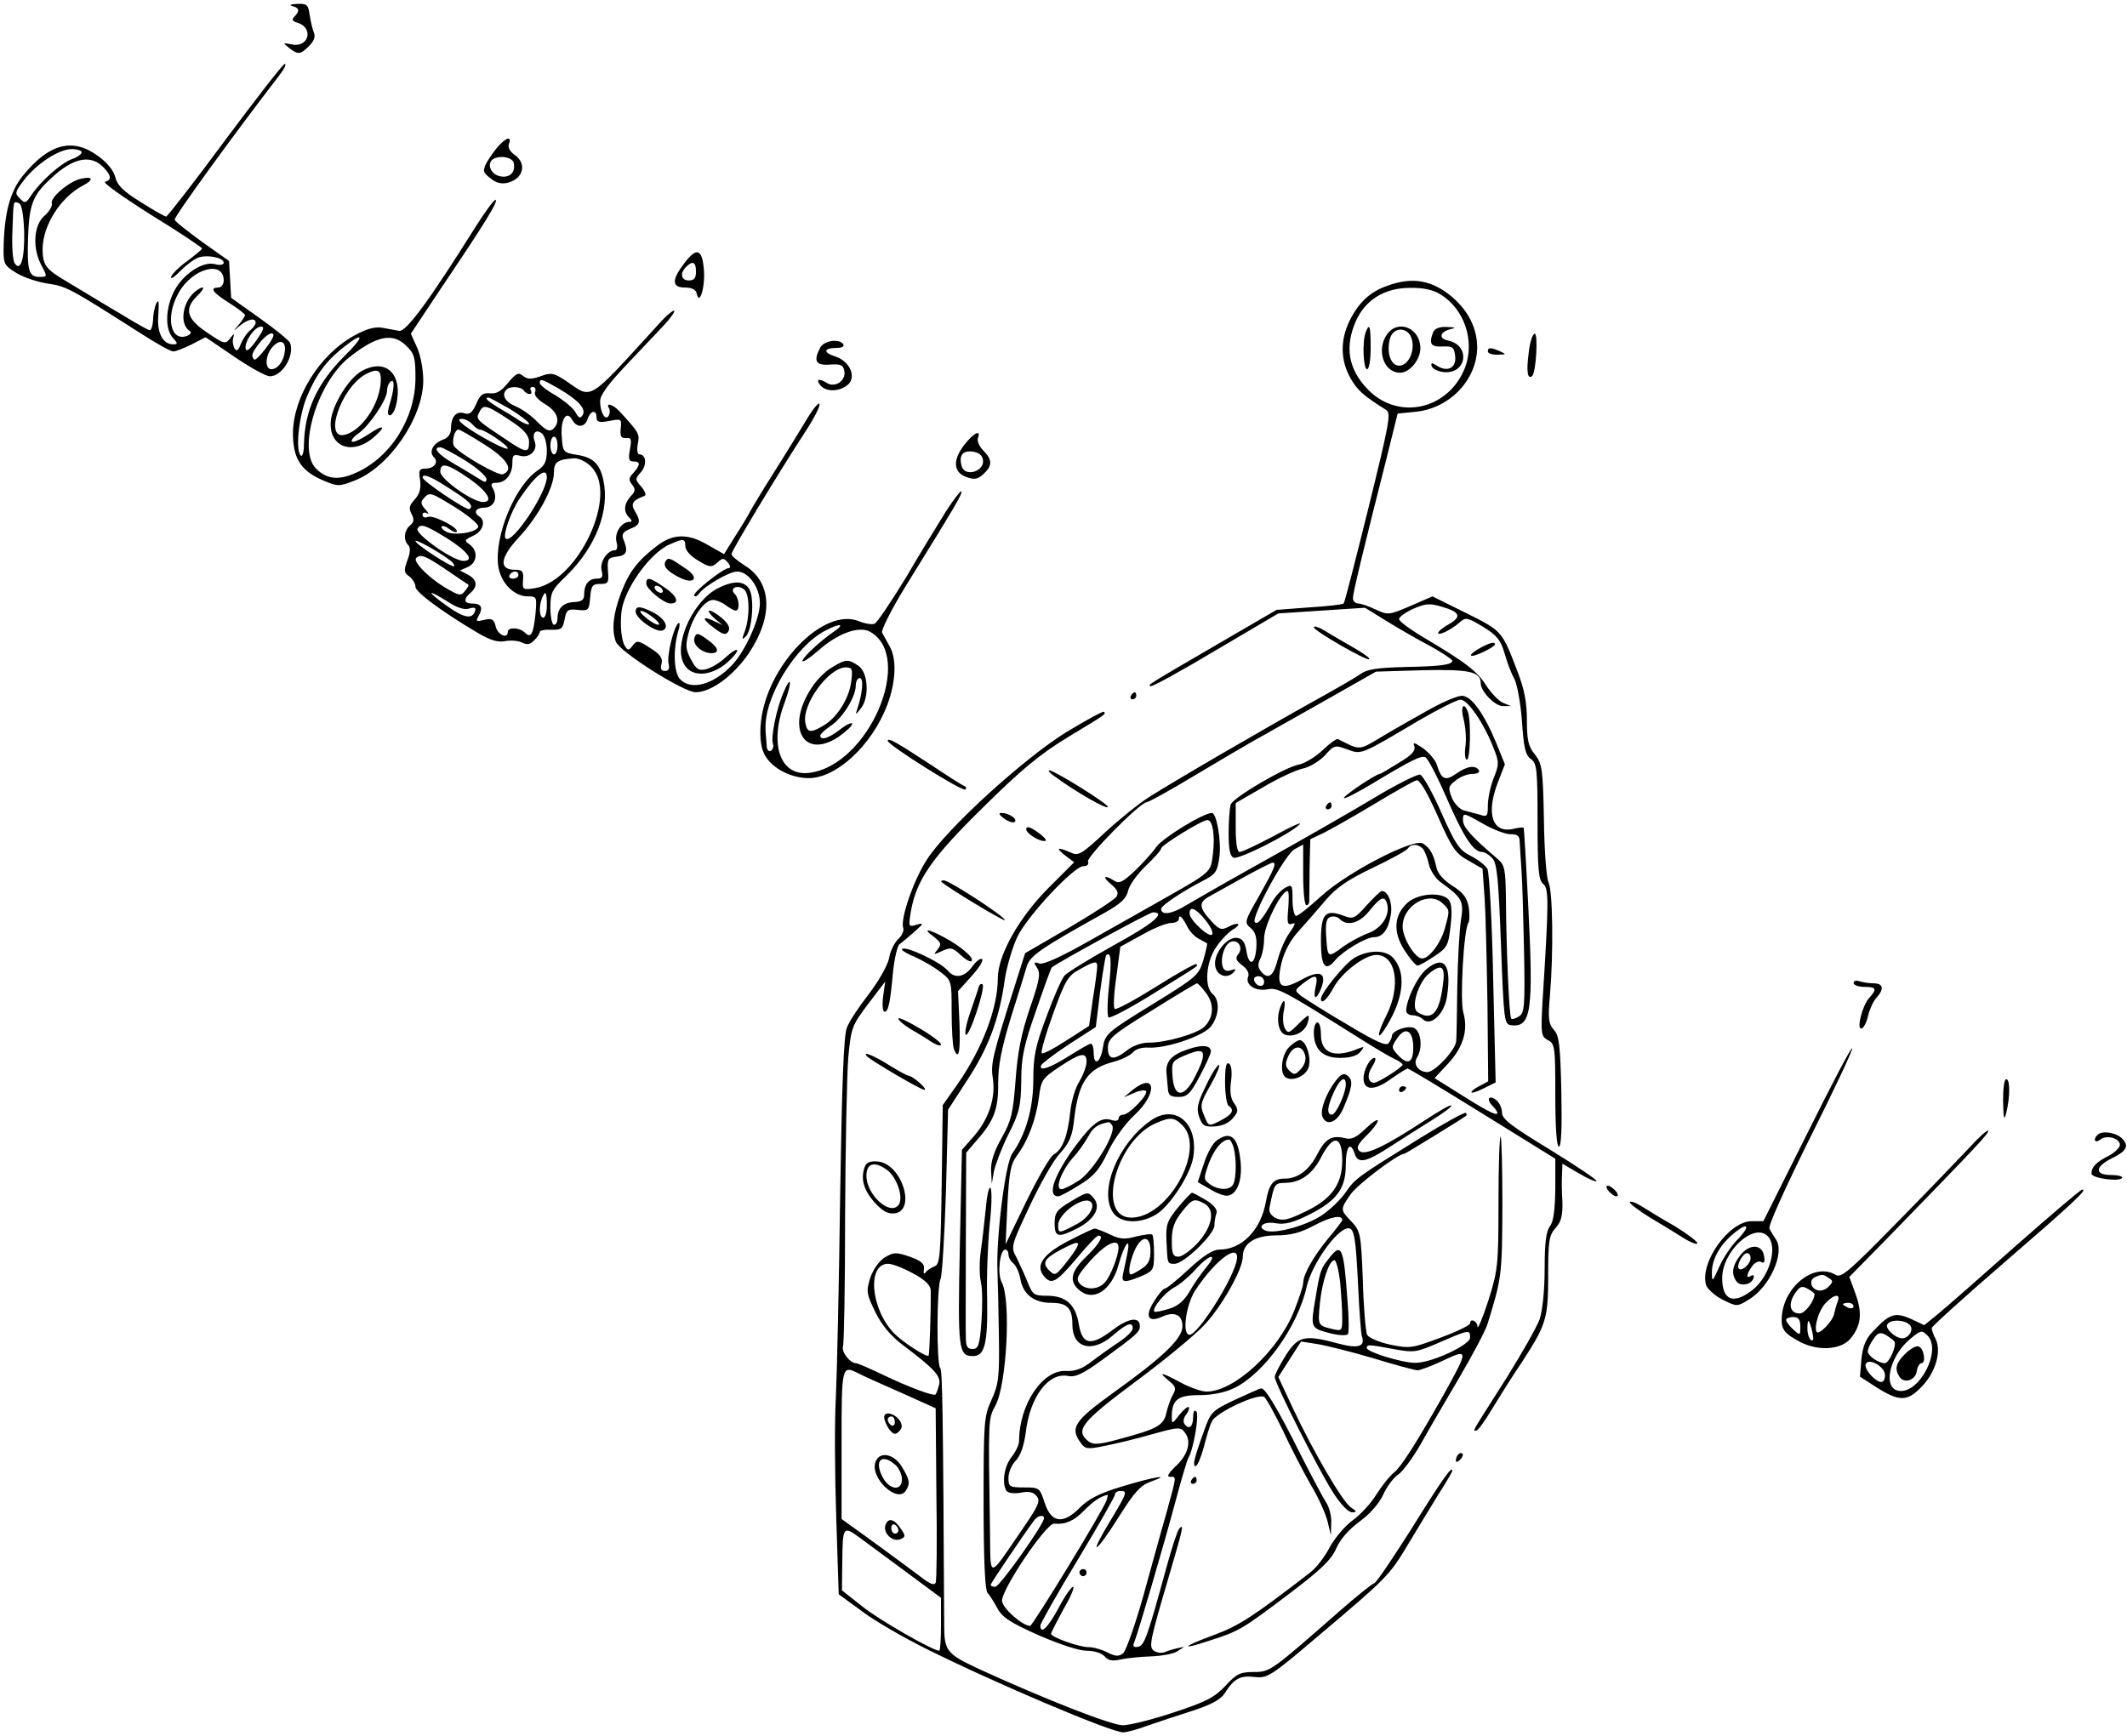 <?xml version="1.0" standalone="no"?>
<!DOCTYPE svg PUBLIC "-//W3C//DTD SVG 20010904//EN"
 "http://www.w3.org/TR/2001/REC-SVG-20010904/DTD/svg10.dtd">
<svg version="1.0" xmlns="http://www.w3.org/2000/svg"
 width="599pt" height="489pt" viewBox="0 0 599 489"
 preserveAspectRatio="xMidYMid meet">
<g transform="translate(0,489) scale(0.1,-0.1)"
fill="#000000" stroke="none">
<path d="M823 4873 c20 -5 22 -14 6 -30 -8 -8 -6 -13 9 -17 47 -15 31 -72 -17
-61 -25 5 -25 5 -7 -10 26 -20 32 -19 57 6 13 13 18 26 13 37 -4 9 -9 32 -12
50 -4 29 -7 32 -36 31 -17 -1 -23 -3 -13 -6z"/>
<path d="M634 4495 c-87 -118 -162 -214 -166 -215 -4 0 -36 18 -72 41 -49 30
-66 48 -71 69 -4 18 -22 41 -48 60 -72 53 -138 36 -211 -53 -39 -47 -55 -111
-56 -214 0 -37 4 -43 38 -63 20 -12 60 -25 87 -29 51 -7 62 -13 258 -138 45
-29 87 -53 95 -53 7 0 30 9 52 20 l39 20 81 -55 c44 -30 89 -55 100 -55 35 0
70 58 57 94 -3 7 -42 39 -86 70 l-80 57 -3 52 -3 52 -75 53 c-41 30 -77 58
-78 63 -3 7 164 237 291 402 16 20 25 37 19 37 -5 0 -80 -97 -168 -215z m-404
-34 c0 -5 -12 -14 -27 -19 -31 -11 -89 -63 -115 -102 -15 -23 -18 -24 -32 -9
-15 14 -14 18 11 51 36 47 99 88 135 88 15 0 28 -4 28 -9z m60 -41 c24 -24 25
-37 6 -42 -8 -2 50 -43 129 -93 80 -49 144 -92 144 -95 0 -3 -19 -18 -41 -35
-23 -16 -44 -37 -46 -45 -3 -8 9 -1 26 17 17 17 40 34 52 38 26 8 70 -1 70
-15 0 -6 -11 -8 -25 -4 -34 9 -91 -29 -115 -77 -24 -47 -26 -106 -3 -131 14
-15 14 -18 1 -18 -30 0 -47 33 -42 85 2 35 1 44 -6 30 -5 -11 -9 -32 -9 -47
-1 -16 -5 -28 -9 -28 -7 0 -50 26 -249 146 -44 27 -53 40 -53 82 0 66 50 146
113 179 33 17 29 28 -7 19 -33 -8 -86 -54 -80 -69 2 -7 -7 -23 -21 -35 -30
-26 -34 -89 -10 -136 19 -36 19 -36 -4 -36 -30 0 -35 18 -32 110 3 93 13 120
63 166 62 59 112 70 148 34z m-222 -181 c2 -77 -10 -117 -27 -90 -5 8 -8 48
-6 90 3 90 2 84 18 79 8 -3 13 -30 15 -79z m562 -139 c0 -11 -7 -20 -15 -20
-26 0 -16 -14 30 -43 25 -16 45 -31 45 -35 0 -3 -8 -15 -17 -26 -18 -21 -18
-21 3 -3 22 18 44 23 44 8 0 -5 -7 -15 -16 -22 -9 -7 -20 -24 -26 -38 -7 -19
-11 -22 -18 -12 -4 8 -6 21 -3 30 4 12 2 12 -9 -2 -13 -17 -16 -17 -63 15 -59
39 -67 67 -31 103 24 23 24 34 0 17 -39 -27 -51 -94 -20 -114 6 -4 4 -9 -7
-14 -47 -18 -62 54 -24 121 38 69 127 93 127 35z m92 -169 c-17 -24 -28 -33
-30 -24 -5 19 25 63 43 63 11 0 7 -10 -13 -39z m48 14 c0 -12 -48 -73 -54 -68
-10 10 -7 19 15 47 18 23 39 35 39 21z m32 -45 c-3 -28 -20 -50 -38 -50 -19 0
-17 40 3 62 21 24 39 18 35 -12z"/>
<path d="M1403 4478 c-11 -13 -26 -34 -33 -47 -11 -22 -10 -27 11 -43 15 -13
31 -17 48 -13 45 11 56 54 20 79 -13 9 -19 21 -16 30 9 23 -6 20 -30 -6z m44
-48 c5 -27 -13 -43 -41 -36 -27 7 -37 40 -13 50 22 9 52 1 54 -14z"/>
<path d="M1338 4249 c-130 -207 -194 -294 -214 -291 -10 2 -32 6 -49 9 -21 3
-44 -4 -77 -22 -98 -54 -172 -173 -173 -275 0 -70 21 -105 82 -132 44 -19 47
-19 91 -2 97 37 193 176 194 281 0 31 -7 70 -17 93 l-18 40 85 128 c128 190
160 243 154 249 -3 3 -29 -32 -58 -78z m-367 -361 c-78 -78 -113 -154 -115
-250 0 -20 -4 -34 -8 -32 -17 11 -7 110 16 166 26 63 55 102 105 141 57 45 58
30 2 -25z m174 27 c22 -21 25 -33 25 -90 0 -113 -70 -224 -168 -267 -49 -22
-82 -18 -112 12 -53 53 3 241 93 313 78 62 124 71 162 32z"/>
<path d="M1019 3845 c-35 -19 -80 -90 -87 -137 -9 -74 56 -103 118 -52 41 35
32 41 -15 9 -21 -14 -41 -22 -44 -19 -3 3 4 13 17 22 31 21 82 96 82 121 0 11
5 23 11 27 12 7 9 -25 -6 -73 -4 -14 -3 -23 3 -23 5 0 12 10 16 23 24 89 -24
141 -95 102z m53 -34 c-5 -62 -52 -131 -98 -145 -65 -20 -15 131 56 170 35 18
45 12 42 -25z"/>
<path d="M1926 4147 c-35 -46 -34 -67 3 -67 20 0 31 -6 33 -17 8 -37 25 21 20
70 -5 57 -21 61 -56 14z m34 -22 c0 -18 -5 -25 -20 -25 -22 0 -26 20 -8 38 19
19 28 14 28 -13z"/>
<path d="M3907 4085 c-49 -17 -81 -47 -107 -100 -26 -54 -25 -110 3 -160 20
-35 37 -50 101 -90 14 -9 8 -39 -50 -275 -36 -145 -67 -267 -70 -270 -3 -3
-47 -8 -97 -11 l-92 -7 -165 -96 c-209 -122 -196 -114 -190 -119 3 -3 85 42
182 100 l178 105 122 8 122 8 60 -37 c34 -21 89 -53 124 -71 34 -19 62 -38 62
-41 0 -12 -34 -16 -135 -18 -76 -2 -105 -6 -124 -20 -14 -10 -73 -44 -131 -76
-133 -74 -400 -229 -465 -271 -27 -17 -83 -62 -123 -99 -68 -63 -75 -67 -98
-56 -37 16 -42 13 -14 -9 l25 -19 -72 -72 c-82 -82 -143 -189 -143 -255 0 -84
-44 -198 -112 -296 l-43 -61 -3 -224 c-3 -200 -5 -225 -20 -230 -9 -4 -21 -11
-25 -17 -5 -7 -7 -3 -5 9 2 15 -7 23 -40 35 -38 13 -45 13 -70 -2 -16 -10 -32
-32 -41 -57 -12 -39 -11 -45 14 -97 19 -38 43 -67 79 -94 90 -68 108 -88 100
-113 -3 -12 -8 -24 -9 -25 -5 -6 -75 20 -148 55 -37 18 -72 33 -77 33 -16 0
-41 32 -36 47 3 7 6 174 6 371 1 196 5 396 9 444 8 83 10 89 56 150 l48 63 -6
-42 c-3 -24 -1 -43 4 -43 11 0 16 25 24 113 4 37 12 72 18 77 7 5 26 21 42 35
27 24 28 26 6 20 -22 -7 -23 -6 -16 36 15 89 58 152 203 294 107 106 159 149
237 197 111 67 110 66 104 73 -3 2 -51 -24 -107 -58 -119 -74 -335 -270 -392
-359 -37 -57 -76 -169 -66 -193 2 -7 -4 -21 -14 -30 -11 -10 -23 -34 -26 -54
-4 -20 -29 -64 -57 -101 -28 -36 -56 -78 -62 -95 -9 -21 -14 -160 -19 -475 -3
-245 -9 -499 -12 -566 -4 -66 -3 -219 1 -338 l7 -217 67 -49 c36 -27 116 -73
176 -103 192 -96 524 -237 558 -237 9 0 40 8 69 19 29 10 86 29 127 42 52 17
78 31 90 49 26 41 43 51 84 46 36 -4 45 1 180 116 193 163 200 170 252 257 25
42 64 105 85 140 22 34 40 65 40 68 0 16 -29 -25 -114 -162 -54 -85 -101 -155
-106 -155 -4 0 -48 -35 -97 -78 -195 -171 -196 -172 -243 -172 -37 0 -48 -5
-79 -39 -30 -32 -54 -45 -146 -75 -60 -20 -124 -36 -143 -36 -32 0 -216 72
-404 158 -94 44 -99 51 -99 129 -3 590 -5 712 -11 719 -11 10 -10 232 1 252 4
9 11 120 15 246 l6 230 55 85 c59 90 90 173 105 284 6 37 22 91 36 120 31 61
159 197 185 197 11 0 16 5 13 13 -5 13 147 167 165 167 5 0 67 34 138 77 70
42 144 85 163 96 19 10 104 59 190 107 l155 88 131 4 c133 3 164 -4 164 -37 0
-23 41 -65 63 -64 l22 0 -22 9 c-12 5 -33 27 -47 48 -25 41 -60 67 -178 137
-37 22 -68 45 -68 51 0 6 18 19 40 29 34 15 46 16 80 6 52 -15 57 -28 21 -49
-17 -9 -31 -21 -31 -25 0 -9 38 9 62 31 16 14 22 12 65 -14 39 -24 49 -37 60
-74 7 -25 19 -57 27 -71 8 -14 18 -67 22 -119 5 -77 10 -97 25 -108 17 -12 19
-28 19 -176 0 -136 3 -166 16 -176 16 -14 16 -47 -2 -332 -5 -91 -4 -97 15
-108 20 -10 21 -19 21 -155 0 -93 4 -145 10 -145 7 0 9 53 7 155 -3 130 -6
158 -21 174 -15 17 -17 31 -11 98 10 118 8 293 -4 317 -6 12 -12 91 -13 176
-3 144 -5 158 -25 184 -19 23 -23 41 -23 97 0 50 -7 87 -26 136 -44 116 -43
115 -145 166 l-95 47 -62 -27 c-61 -26 -63 -26 -98 -10 -19 9 -41 17 -49 17
-8 0 -15 7 -15 15 0 14 29 135 95 395 l31 125 51 5 c96 10 172 90 173 181 0
53 -24 102 -70 142 -57 48 -112 58 -183 32z m149 -24 c68 -41 98 -131 70 -206
-46 -119 -188 -151 -274 -62 -55 57 -66 120 -33 194 27 59 81 92 151 92 37 1
65 -5 86 -18z m-1485 -2758 c34 -18 49 -33 50 -47 1 -51 -3 -181 -6 -185 -6
-5 -74 39 -97 63 -66 68 -77 196 -17 196 12 0 43 -12 70 -27z m-153 -282 c9
-5 62 -29 117 -53 l100 -45 2 -239 c2 -131 1 -245 -2 -252 -3 -9 -15 -5 -42
16 -41 31 -157 116 -198 145 l-25 18 0 209 c0 224 0 225 48 201z m5 -464 c18
-13 76 -56 130 -96 l97 -72 0 -74 c0 -41 -2 -75 -5 -75 -18 0 -170 87 -217
125 l-57 45 1 77 c1 105 2 106 51 70z"/>
<path d="M3846 3954 c-10 -26 -7 -104 4 -104 6 0 10 27 10 60 0 62 -3 72 -14
44z"/>
<path d="M3906 3948 c-31 -44 -9 -108 37 -108 27 0 57 37 57 69 0 57 -63 83
-94 39z m70 -14 c9 -34 -10 -74 -36 -74 -23 0 -36 36 -26 75 9 36 53 35 62 -1z"/>
<path d="M4036 3954 c-13 -33 -6 -42 27 -40 28 1 32 -2 35 -27 4 -33 -21 -46
-50 -28 -16 10 -19 10 -16 -1 3 -7 17 -14 32 -16 67 -8 79 76 13 89 -25 5 -23
23 5 31 20 5 19 6 -8 7 -21 1 -34 -5 -38 -15z"/>
<path d="M2490 898 c0 -8 6 -23 14 -34 12 -15 17 -17 28 -6 9 9 10 17 2 30
-14 21 -44 28 -44 10z m30 -14 c0 -8 -4 -12 -10 -9 -5 3 -10 10 -10 16 0 5 5
9 10 9 6 0 10 -7 10 -16z"/>
<path d="M2465 770 c-14 -45 63 -116 86 -79 13 20 11 30 -11 67 -23 38 -65 45
-75 12z m57 -7 c10 -9 18 -27 18 -40 0 -35 -36 -30 -55 7 -24 47 -1 67 37 33z"/>
<path d="M2494 595 c-9 -22 19 -50 41 -41 15 6 16 9 3 28 -19 29 -36 34 -44
13z m36 -16 c0 -5 -4 -9 -10 -9 -5 0 -10 7 -10 16 0 8 5 12 10 9 6 -3 10 -10
10 -16z"/>
<path d="M1855 3977 c-204 -223 -185 -212 -261 -160 -35 23 -42 24 -72 13 -26
-9 -36 -9 -49 1 -13 11 -19 8 -42 -19 -19 -24 -33 -32 -51 -30 -20 2 -28 -4
-39 -30 -11 -25 -19 -31 -34 -26 -22 7 -37 -10 -37 -44 0 -14 -8 -26 -24 -31
-27 -11 -39 -34 -24 -49 14 -14 1 -32 -24 -32 -17 0 -20 -5 -15 -32 3 -24 -1
-39 -15 -55 -16 -17 -17 -25 -9 -41 8 -15 7 -23 -4 -32 -17 -14 -20 -41 -5
-56 6 -6 6 -21 -3 -43 -10 -28 -10 -34 6 -45 9 -7 17 -20 17 -29 0 -15 76 -71
174 -129 37 -22 58 -28 79 -24 16 3 37 1 47 -4 14 -7 23 -6 34 6 9 8 16 19 16
24 0 4 14 7 32 6 29 -1 33 3 38 29 5 27 9 30 37 27 30 -3 32 -2 35 35 3 33 6
38 28 38 23 0 25 3 22 37 -2 33 0 37 25 40 28 3 33 15 18 50 -5 13 0 20 19 28
29 11 32 21 14 50 -13 21 -6 31 27 43 6 2 1 14 -9 26 -18 20 -18 22 -1 41 17
19 15 50 -4 50 -6 0 -8 12 -5 29 6 29 4 32 -53 94 -18 18 -38 24 -28 7 3 -5 3
-15 -1 -21 -9 -16 -24 9 -24 41 0 17 23 48 72 100 39 41 87 92 106 112 20 21
33 40 31 43 -3 2 -23 -14 -44 -38z m-281 -182 c56 -33 77 -57 67 -74 -7 -11
-11 -9 -20 7 -6 12 -32 33 -56 48 -25 14 -45 30 -45 35 0 14 7 11 54 -16z
m-99 -5 c3 -5 11 -10 16 -10 6 0 7 5 4 10 -3 6 -1 10 5 10 7 0 10 -6 7 -14 -4
-9 7 -22 29 -35 35 -21 44 -50 21 -70 -10 -8 -20 -3 -43 20 -16 17 -44 37 -61
44 -31 13 -42 33 -26 48 10 10 41 8 48 -3z m-39 -52 c29 -18 54 -37 54 -42 0
-4 -12 0 -27 9 -14 10 -41 26 -60 37 -31 19 -40 28 -27 28 3 0 30 -15 60 -32z
m12 -40 c30 -21 42 -36 42 -53 0 -33 -8 -32 -71 11 -80 53 -80 53 -68 75 11
22 21 18 97 -33z m232 16 c0 -13 7 -15 35 -10 35 7 36 6 33 -21 -2 -22 1 -28
15 -27 15 2 16 -4 11 -32 -5 -27 -3 -34 10 -34 20 0 20 -9 0 -32 -14 -14 -14
-20 -4 -33 10 -13 10 -19 -4 -33 -19 -22 -21 -43 -4 -60 8 -8 9 -12 1 -12 -23
0 -43 -31 -37 -56 4 -14 2 -24 -4 -24 -22 0 -43 -33 -38 -56 5 -19 2 -24 -13
-24 -23 0 -36 -16 -36 -45 0 -15 -7 -20 -28 -21 -30 -1 -47 -17 -47 -46 0 -10
-4 -18 -10 -18 -5 0 -10 21 -10 48 0 43 4 51 45 90 83 81 123 185 104 270 -10
46 -29 64 -76 71 -37 6 -38 8 -41 50 -4 49 13 77 29 49 13 -24 36 -23 44 2 8
24 25 27 25 4z m-350 -19 c7 -8 16 -15 21 -15 14 0 79 -44 79 -53 0 -9 -86 37
-123 65 -17 14 -18 18 -6 18 9 0 22 -7 29 -15z m34 -57 c65 -41 84 -72 52 -84
-13 -5 -124 59 -137 79 -8 12 1 47 12 47 4 0 37 -19 73 -42z m176 -18 c0 -29
-6 -41 -24 -54 -65 -42 -124 -185 -113 -270 7 -48 44 -86 84 -86 25 0 25 -2
21 -50 -6 -57 -13 -69 -30 -52 -15 15 -48 16 -48 2 0 -21 -28 -9 -34 15 -5 21
-11 24 -32 19 -24 -6 -25 -5 -15 13 12 23 6 33 -21 33 -22 0 -23 13 -3 30 21
18 19 37 -7 51 l-23 12 23 10 c26 12 29 45 5 63 -16 11 -16 13 10 25 27 12 36
42 17 54 -18 11 -10 25 14 25 27 0 39 27 24 54 -7 12 -5 16 10 16 26 0 45 24
45 56 0 22 3 25 22 20 27 -7 50 16 41 40 -9 23 3 37 20 23 8 -6 14 -28 14 -49z
m30 15 c0 -14 -4 -25 -10 -25 -5 0 -10 11 -10 25 0 14 5 25 10 25 6 0 10 -11
10 -25z m-260 -42 c33 -21 59 -44 60 -52 0 -11 -4 -11 -22 1 -13 8 -44 27 -70
42 -45 26 -61 46 -38 46 6 0 37 -17 70 -37z m355 -18 c78 -77 -36 -322 -159
-342 -34 -5 -35 -4 -33 23 2 25 -2 29 -23 29 -46 0 -42 34 11 91 55 59 99 141
99 183 0 30 10 37 58 40 13 0 34 -10 47 -24z m-344 -33 c53 -37 71 -68 37 -66
-32 3 -118 65 -118 85 0 28 20 23 81 -19z m219 4 c0 -44 -98 -191 -116 -173
-9 8 15 77 39 112 44 66 77 92 77 61z m-276 -31 c59 -37 71 -50 58 -59 -8 -5
-132 79 -132 89 0 12 24 3 74 -30z m21 -56 c36 -23 64 -47 62 -53 -5 -16 -68
-26 -90 -14 -10 5 -16 12 -13 15 3 3 12 0 21 -7 9 -7 18 -11 21 -8 9 10 -66
48 -81 42 -8 -4 -15 -1 -15 6 0 6 6 8 13 4 6 -4 4 1 -5 11 -13 14 -14 21 -5
31 17 19 19 18 92 -27z m-25 -86 c58 -37 77 -63 45 -63 -30 0 -138 77 -129 91
9 15 22 10 84 -28z m4 -59 c11 -7 17 -16 15 -19 -6 -5 -109 62 -109 71 0 6 64
-29 94 -52z m6 -38 c25 -17 47 -32 49 -33 2 -1 -2 -9 -9 -17 -10 -14 -16 -14
-39 -1 -53 27 -110 82 -99 93 13 13 28 6 98 -42z m190 -6 c0 -5 -7 -10 -16
-10 -8 0 -12 5 -9 10 3 6 10 10 16 10 5 0 9 -4 9 -10z m-199 -75 c26 -17 47
-24 61 -19 15 4 19 2 16 -7 -8 -25 -32 -20 -82 16 -57 41 -54 47 5 10z m279
-10 c0 -19 -4 -35 -10 -35 -11 0 -13 30 -4 54 10 25 14 19 14 -19z"/>
<path d="M4305 3895 c-7 -51 -3 -76 10 -64 11 11 17 119 7 119 -6 0 -14 -25
-17 -55z"/>
<path d="M2310 3911 c-20 -38 -13 -51 27 -48 32 2 38 -1 41 -20 4 -26 -27 -46
-49 -32 -22 14 -33 11 -19 -6 16 -19 50 -19 75 -1 29 21 10 68 -33 82 -35 11
-33 24 5 24 14 0 21 4 18 10 -11 17 -54 11 -65 -9z"/>
<path d="M4190 3900 c0 -5 12 -10 28 -9 24 0 25 1 7 9 -27 12 -35 12 -35 0z"/>
<path d="M2272 3709 c-18 -30 -59 -97 -92 -149 -33 -52 -63 -102 -67 -110 -4
-8 -22 -39 -41 -68 l-33 -53 -44 25 c-57 34 -99 33 -144 -1 -55 -42 -79 -73
-102 -133 -22 -59 -27 -102 -15 -137 9 -28 191 -143 225 -143 44 0 107 47 150
110 69 104 65 198 -10 246 -21 13 -39 28 -39 33 0 10 135 233 206 342 25 38
44 74 42 81 -2 6 -18 -13 -36 -43z m-342 -358 c0 -11 15 -28 36 -40 33 -20 38
-20 54 -6 15 14 18 14 30 0 7 -8 8 -15 3 -15 -16 0 -105 -71 -98 -78 3 -4 9
-1 13 5 14 21 85 63 108 63 32 0 64 -45 64 -89 0 -44 -41 -135 -78 -174 -52
-55 -115 -73 -146 -41 -18 17 -21 81 -7 132 6 18 6 30 2 27 -13 -8 -34 -93
-28 -115 3 -14 0 -20 -10 -20 -11 0 -14 6 -10 20 4 16 -4 27 -31 44 -34 22
-38 23 -50 8 -11 -15 -14 -15 -22 -2 -10 15 -14 57 -10 95 6 63 80 167 135
191 40 18 45 17 45 -5z"/>
<path d="M1875 3310 c-9 -14 2 -28 37 -46 42 -22 59 -3 21 23 -45 31 -51 34
-58 23z"/>
<path d="M1820 3246 c0 -15 50 -56 68 -56 27 0 19 21 -15 44 -43 30 -53 32
-53 12z m45 -16 c3 -5 2 -10 -4 -10 -5 0 -13 5 -16 10 -3 6 -2 10 4 10 5 0 13
-4 16 -10z"/>
<path d="M2022 3233 c-65 -32 -121 -145 -100 -204 18 -52 87 -48 139 7 29 31
13 31 -20 0 -15 -14 -38 -27 -52 -31 -21 -5 -28 -1 -43 27 -15 28 -16 40 -7
74 13 50 46 94 69 94 9 0 26 -7 36 -15 11 -8 23 -15 28 -15 12 0 10 34 -3 47
-16 16 8 28 27 12 16 -13 16 -84 -1 -124 -6 -16 -5 -18 5 -8 18 16 25 105 11
132 -14 25 -44 27 -89 4z"/>
<path d="M1790 3167 c0 -19 58 -60 76 -53 20 8 6 34 -27 51 -35 18 -49 19 -49
2z m50 -17 c14 -11 20 -20 14 -20 -7 0 -22 9 -35 20 -31 25 -12 26 21 0z"/>
<path d="M2011 3149 l24 -20 -23 11 c-36 17 -36 7 -1 -19 25 -19 33 -21 40
-10 6 10 1 21 -17 37 -14 12 -30 22 -36 22 -5 0 0 -9 13 -21z"/>
<path d="M1956 3094 c-7 -19 19 -43 47 -44 25 0 21 16 -12 39 -26 19 -30 19
-35 5z"/>
<path d="M2715 3636 c-33 -43 -30 -77 7 -90 22 -8 32 -6 48 9 25 23 25 40 -1
66 -11 11 -18 27 -15 35 10 26 -13 14 -39 -20z m53 -40 c7 -34 -52 -52 -60
-18 -8 29 3 43 30 40 17 -2 28 -10 30 -22z"/>
<path d="M2663 3448 c-22 -35 -73 -119 -113 -187 -41 -67 -80 -125 -87 -128
-7 -3 -27 0 -44 7 -99 41 -259 -124 -276 -283 -4 -35 -1 -68 7 -86 16 -40 71
-72 126 -73 79 -1 180 93 223 207 24 65 27 129 6 165 -8 14 -17 31 -21 38 -3
6 25 63 63 125 147 238 165 268 160 273 -2 2 -22 -24 -44 -58z m-313 -336
c-42 -29 -90 -74 -90 -84 0 -5 20 8 44 29 55 49 114 70 145 54 128 -69 -1
-376 -169 -398 -83 -11 -115 80 -70 199 22 60 18 80 -5 24 -19 -45 -35 -125
-28 -142 2 -6 0 -15 -6 -19 -7 -3 -12 3 -12 17 -1 13 -3 32 -3 43 -5 89 83
235 169 279 40 21 56 19 25 -2z"/>
<path d="M2343 3010 c-18 -10 -44 -36 -57 -57 -74 -111 -24 -204 75 -139 21
15 39 31 39 37 0 5 -15 -1 -33 -15 -33 -26 -57 -33 -57 -18 0 4 13 16 29 27
34 22 71 82 71 114 0 11 5 21 11 21 12 0 8 -42 -6 -85 -7 -20 -6 -20 9 -1 25
31 21 101 -6 120 -29 20 -36 20 -75 -4z m54 -41 c-6 -47 -40 -101 -78 -123
-37 -22 -46 -20 -51 8 -10 52 66 156 114 156 18 0 20 -5 15 -41z"/>
<path d="M3700 3123 c0 -10 150 -96 156 -90 3 3 -17 17 -43 32 -26 15 -63 36
-80 47 -18 11 -33 16 -33 11z"/>
<path d="M4167 3064 c-16 -9 -27 -18 -24 -21 6 -5 67 24 67 32 0 8 -14 5 -43
-11z"/>
<path d="M3185 2930 c-3 -5 -1 -10 4 -10 6 0 11 5 11 10 0 6 -2 10 -4 10 -3 0
-8 -4 -11 -10z"/>
<path d="M4030 2894 c-36 -20 -96 -54 -133 -76 -72 -43 -64 -43 -129 -10 -4 2
-23 -12 -43 -31 -20 -19 -51 -38 -68 -41 -40 -8 -183 -92 -191 -112 -3 -9 -6
-45 -6 -80 0 -47 4 -66 14 -70 15 -6 160 67 186 94 8 8 -24 -6 -71 -32 -47
-25 -91 -46 -98 -46 -7 0 -11 24 -11 69 l0 69 78 45 c42 25 92 48 111 52 19 4
47 21 62 37 26 29 28 30 63 17 41 -15 37 -16 201 81 55 32 108 59 118 59 20 1
67 -68 93 -136 16 -40 16 -46 0 -86 -9 -23 -16 -58 -16 -76 0 -30 -2 -33 -22
-26 -13 3 -33 9 -45 12 -12 3 -27 19 -34 35 -11 28 -11 33 10 49 13 11 34 19
48 19 13 0 21 4 18 10 -10 16 -34 12 -65 -10 -30 -21 -41 -16 -54 27 -4 12
-21 32 -38 45 -25 17 -30 18 -25 6 4 -13 -7 -25 -44 -47 -27 -17 -51 -31 -53
-31 -11 0 -106 -64 -101 -68 2 -3 37 15 77 39 113 68 139 81 152 76 7 -3 34
-55 60 -115 48 -110 75 -152 100 -152 7 0 20 -8 29 -18 13 -14 17 -59 24 -242
8 -214 9 -225 28 -228 57 -7 64 38 49 333 -6 121 -12 221 -13 223 0 2 -14 1
-30 -3 -59 -13 -77 44 -42 133 l19 49 -23 57 c-35 85 -71 136 -98 136 -12 0
-51 -16 -87 -36z m224 -354 c22 0 26 -5 26 -27 1 -16 3 -50 5 -78 2 -27 5
-128 7 -224 3 -155 1 -175 -14 -184 -9 -6 -19 -9 -22 -7 -6 6 -14 197 -15 333
-1 88 -3 100 -23 117 -76 65 -98 90 -98 110 0 21 1 21 54 -9 29 -17 65 -31 80
-31z"/>
<path d="M4122 2863 c5 -20 8 -54 5 -75 -3 -21 -1 -38 4 -38 10 0 12 109 3
134 -12 32 -22 15 -12 -21z"/>
<path d="M2500 2803 c1 -12 212 -145 219 -137 3 4 2 8 -4 10 -5 2 -48 29 -94
60 -101 66 -121 77 -121 67z"/>
<path d="M2970 2703 c64 -47 150 -95 150 -86 0 9 -151 103 -165 103 -5 0 2 -8
15 -17z"/>
<path d="M3869 2642 c-63 -38 -196 -114 -296 -170 -99 -55 -202 -114 -229
-130 -43 -27 -74 -32 -74 -12 0 9 60 49 116 78 37 19 42 25 48 68 6 45 -8 124
-21 124 -24 0 -138 -70 -156 -95 -11 -16 -39 -47 -61 -68 -34 -32 -44 -37 -58
-28 -29 18 -35 12 -9 -10 18 -15 22 -24 15 -35 -5 -8 -65 -47 -133 -87 l-124
-72 -27 -85 c-64 -201 -71 -227 -64 -267 8 -55 -10 -112 -51 -161 l-36 -41 -6
-275 c-6 -290 -4 -306 38 -306 32 0 41 36 39 159 -2 64 2 159 7 211 6 52 7 99
2 104 -4 4 -10 -23 -13 -60 -4 -38 -10 -92 -14 -119 -4 -28 -4 -66 0 -85 5
-19 5 -70 2 -112 -5 -68 -9 -78 -25 -78 -15 0 -19 7 -19 33 -1 17 0 142 0 276
l1 244 29 34 c49 55 62 89 61 162 0 50 9 96 35 182 20 63 40 128 45 145 9 32
39 52 222 154 44 25 59 39 64 61 3 15 25 46 49 69 24 23 44 45 44 50 0 9 115
80 130 80 15 0 22 -41 16 -94 -8 -57 4 -47 -176 -149 -25 -14 -101 -57 -170
-96 -81 -46 -131 -69 -143 -65 -16 5 -17 3 -6 -13 10 -16 6 -36 -21 -114 -24
-71 -34 -121 -40 -202 -7 -93 -12 -114 -39 -162 -21 -37 -31 -67 -30 -92 l2
-38 6 35 c4 19 22 67 41 105 31 61 35 80 36 150 0 66 7 100 42 199 22 65 42
119 44 121 21 16 275 155 285 155 39 0 -1 -33 -111 -93 -68 -38 -130 -76 -138
-85 -8 -9 -31 -61 -51 -116 -31 -82 -37 -111 -37 -177 0 -81 -21 -154 -59
-208 -20 -27 -46 -238 -42 -331 1 -25 3 -106 4 -180 2 -121 -1 -140 -21 -184
-21 -46 -22 -61 -22 -290 0 -157 4 -246 11 -253 5 -5 18 -25 27 -42 14 -27 36
-41 116 -77 60 -26 114 -44 136 -44 22 0 43 -7 51 -16 9 -11 21 -14 43 -9 17
4 56 8 86 9 30 1 64 7 75 14 l20 13 -20 -4 c-11 -3 -27 -7 -35 -11 -8 -3 -21
-2 -29 3 -17 11 -14 24 43 218 38 130 41 142 27 127 -5 -5 -21 -54 -36 -109
-54 -197 -62 -220 -80 -224 -14 -2 -16 1 -10 15 11 28 83 273 116 397 16 60
32 113 35 119 15 23 32 124 23 132 -5 6 -9 0 -9 -17 0 -27 -13 -36 -25 -17 -4
6 -1 18 6 26 6 8 9 17 7 20 -3 3 -15 -7 -27 -22 -20 -26 -21 -26 -21 -5 0 48
17 61 77 61 37 0 72 7 99 20 84 41 179 173 204 286 15 64 86 164 117 164 17 0
21 -24 28 -168 3 -67 8 -128 10 -135 11 -30 -9 -37 -65 -22 -96 26 -114 22
-149 -33 -17 -27 -31 -54 -31 -61 0 -18 122 -259 164 -325 21 -33 43 -56 53
-56 15 0 15 2 -3 14 -24 17 -104 154 -163 279 l-41 88 32 50 32 50 45 -7 c25
-4 97 -22 158 -40 62 -19 118 -34 125 -34 7 0 37 11 67 25 78 37 78 35 7 -93
-75 -133 -119 -203 -140 -220 -12 -9 -34 -37 -50 -62 -15 -25 -46 -58 -67 -73
-22 -16 -50 -50 -64 -75 -13 -26 -38 -59 -57 -73 -158 -122 -199 -149 -270
-175 -90 -33 -97 -44 -10 -15 81 26 90 31 222 131 90 68 119 96 133 128 11 26
36 54 66 76 29 21 55 51 66 75 10 22 28 47 41 56 13 8 42 47 65 87 22 40 72
125 109 188 37 63 73 131 79 150 40 130 41 136 42 329 0 106 -2 196 -5 199 -3
3 -6 -80 -6 -184 0 -181 -2 -193 -29 -279 -16 -49 -30 -82 -30 -72 -1 16 -21
25 -21 9 0 -5 -37 -23 -83 -40 -80 -30 -86 -31 -141 -20 -32 7 -61 19 -66 28
-4 8 -10 77 -12 153 -5 132 -7 139 -32 166 -32 33 -32 34 -3 76 19 28 134 115
152 115 3 0 153 92 174 107 2 2 2 5 -1 8 -3 3 -61 -29 -129 -71 -180 -112
-182 -113 -211 -155 -15 -21 -46 -50 -68 -64 -45 -29 -129 -51 -155 -42 -28
11 -5 28 29 21 25 -4 48 2 94 25 77 39 102 73 102 140 0 51 13 68 25 31 9 -29
32 -24 97 18 31 20 84 54 118 75 34 21 60 40 57 43 -2 3 -35 -16 -73 -41 -114
-75 -171 -102 -186 -87 -9 9 -5 18 20 43 18 17 32 36 32 42 0 6 -15 -4 -34
-22 -27 -26 -40 -32 -59 -27 -37 9 -55 -2 -77 -45 -23 -45 -55 -69 -91 -69
-33 0 -45 -14 -54 -65 -14 -80 -68 -135 -131 -135 -18 0 -45 -17 -86 -55 -32
-30 -63 -55 -68 -55 -4 0 -18 -16 -30 -36 -27 -42 -17 -61 23 -43 35 16 57 5
57 -27 0 -34 -52 -85 -193 -186 -112 -81 -125 -100 -93 -143 12 -17 19 -18 67
-8 30 6 90 20 134 33 76 21 80 21 93 3 18 -25 7 -63 -29 -95 -19 -19 -24 -28
-14 -28 19 0 19 5 -9 -98 -14 -48 -43 -154 -66 -237 -23 -82 -49 -155 -57
-162 -12 -10 -22 -9 -44 2 -15 8 -39 15 -53 15 -27 0 -106 28 -106 38 0 3 16
34 35 69 20 34 32 63 27 63 -5 0 -24 -27 -41 -60 -30 -55 -51 -76 -51 -49 0 6
47 89 105 185 58 96 105 179 105 184 0 6 7 10 15 10 21 0 20 -4 -30 -87 -25
-41 -41 -73 -36 -71 6 1 34 41 63 87 42 67 60 87 88 97 65 23 9 14 -79 -13
-64 -19 -95 -35 -120 -60 -47 -48 -81 -43 -99 14 -14 42 -15 43 -58 43 -41 0
-44 2 -44 27 0 15 9 37 21 49 14 15 23 43 28 81 12 99 64 168 119 157 21 -4
42 6 97 46 96 70 105 78 105 94 0 28 -31 24 -76 -10 -62 -47 -86 -43 -96 16
-9 56 -37 80 -90 80 -36 0 -40 3 -54 38 -8 20 -22 51 -31 69 -17 31 -16 33 36
144 29 62 67 130 86 150 27 30 35 49 40 96 12 105 38 143 111 162 23 6 47 18
55 27 7 9 25 14 43 13 48 -3 148 30 174 57 25 29 29 76 7 94 -24 20 -19 90 10
132 14 21 35 42 46 49 11 6 18 13 16 16 -3 2 -16 -1 -28 -8 -20 -10 -26 -8
-51 20 -32 35 -32 50 -2 66 10 6 53 29 95 53 42 23 79 42 83 42 12 0 5 -17
-37 -92 -43 -74 -43 -77 -25 -92 14 -12 18 -27 16 -57 -4 -48 -21 -52 -28 -7
-4 24 -11 34 -26 36 -28 4 -66 -43 -62 -77 3 -29 33 -40 52 -20 8 9 7 11 -7 6
-11 -4 -20 -1 -23 8 -9 23 4 65 22 72 21 8 36 -17 21 -35 -9 -11 -6 -18 11
-31 14 -10 21 -23 17 -32 -9 -23 20 -42 54 -36 29 6 44 -2 260 -138 41 -26 85
-52 98 -58 12 -5 23 -13 23 -16 -1 -8 -69 -51 -80 -51 -18 0 -21 22 -6 45 9
14 12 25 7 25 -13 0 -31 -34 -31 -58 0 -34 31 -35 76 -2 23 16 45 30 48 30 4
0 98 -57 211 -127 l205 -127 0 -85 c-1 -60 -5 -92 -15 -105 -11 -14 -15 -48
-15 -120 0 -61 -6 -117 -14 -142 -8 -22 -50 -96 -93 -165 -101 -159 -96 -149
-86 -149 5 0 24 26 43 58 19 31 56 91 84 132 71 109 76 125 76 248 0 96 2 112
21 133 16 18 20 36 19 74 -2 27 -2 63 -1 78 l1 29 46 -27 c25 -15 48 -25 50
-22 3 3 -56 42 -130 88 -109 66 -136 87 -136 104 0 13 -7 28 -15 35 -22 18
-31 4 -11 -16 9 -9 15 -19 12 -21 -5 -5 -37 12 -128 70 l-48 30 39 42 c42 46
56 93 42 143 -10 34 1 231 14 252 4 6 4 27 1 46 -5 26 -17 41 -46 59 -25 16
-42 35 -45 53 -8 36 -18 54 -38 66 -25 16 -213 -81 -287 -149 -33 -30 -64 -55
-70 -55 -5 0 -10 20 -10 45 0 43 -1 45 -21 34 -11 -6 -28 -24 -37 -41 -28 -49
-40 -63 -48 -56 -12 13 85 192 112 206 l24 13 0 -86 c0 -47 4 -85 9 -85 5 0 9
6 8 13 0 6 1 48 1 93 l2 80 38 18 c20 10 84 46 142 81 58 35 111 65 119 67 9
2 30 -33 60 -101 40 -91 51 -106 86 -125 l40 -23 6 -84 c3 -46 6 -181 8 -300
l2 -215 -26 -14 c-14 -7 -23 -15 -21 -17 2 -3 18 3 36 12 l32 16 -7 292 c-3
160 -11 299 -16 309 -5 10 -26 26 -47 37 -32 16 -43 32 -83 122 -25 57 -52
105 -60 107 -9 1 -67 -28 -130 -66z m139 -144 c5 -7 13 -27 16 -43 4 -17 19
-40 33 -50 62 -45 66 -53 57 -109 -4 -28 -9 -112 -10 -186 -1 -74 -2 -143 -3
-152 -1 -25 -60 -88 -81 -88 -25 0 -41 22 -30 40 18 28 12 78 -10 85 -19 6
-60 -9 -60 -23 0 -4 -4 -13 -9 -20 -6 -10 -34 2 -117 52 -60 35 -118 72 -129
80 -20 16 -20 16 5 36 35 27 43 25 35 -10 -8 -37 2 -39 16 -3 16 43 -4 52 -56
23 -59 -32 -72 -21 -56 48 8 32 25 64 49 90 20 22 54 61 75 86 30 35 61 57
132 91 51 24 96 49 100 55 9 14 30 13 43 -2z m-380 -167 c-4 -41 -2 -48 11
-43 11 4 9 -2 -7 -25 -12 -16 -27 -51 -34 -77 -12 -47 -27 -57 -47 -32 -9 11
-9 20 -2 35 6 11 11 37 11 58 0 36 48 133 66 133 4 0 4 -22 2 -49z m-234 -32
c14 -17 23 -35 20 -41 -7 -12 -64 40 -64 59 0 22 17 15 44 -18z m-50 -20 c6
-12 20 -27 31 -33 11 -6 22 -12 24 -13 2 -1 -3 -22 -10 -47 -13 -43 -18 -48
-145 -126 -127 -78 -132 -83 -138 -121 -7 -43 -26 -54 -26 -14 0 14 -4 25 -8
25 -4 0 -32 -16 -62 -35 -54 -34 -85 -44 -78 -26 2 5 37 32 78 59 l76 49 12
98 c7 54 15 101 17 104 14 13 16 -16 8 -89 -5 -45 -5 -84 -1 -86 5 -3 62 27
126 67 134 83 127 78 121 83 -2 3 -54 -26 -114 -64 -61 -38 -113 -66 -116 -62
-4 4 -2 45 5 91 l11 84 60 33 c33 19 70 34 83 34 12 0 22 5 22 12 0 14 10 5
24 -23z m-254 -111 c0 -7 -5 -48 -12 -90 l-11 -78 -64 -41 c-35 -23 -66 -39
-69 -36 -4 3 11 54 32 112 34 94 42 107 74 124 42 24 50 25 50 9z m470 -44 c0
-17 -22 -14 -28 4 -2 7 3 12 12 12 9 0 16 -7 16 -16z m-163 -32 c23 -31 21
-68 -5 -94 -20 -20 -111 -46 -158 -45 -18 0 -44 -9 -59 -21 -38 -30 -55 -28
-55 6 0 26 12 37 123 105 67 42 125 77 128 77 3 0 14 -12 26 -28z m583 -153
c0 -44 -16 -51 -45 -19 -16 18 -17 21 -1 44 23 36 46 24 46 -25z m-920 -40 c0
-12 -9 -36 -20 -55 -12 -18 -23 -57 -26 -86 -7 -68 -22 -106 -45 -119 -11 -5
-45 -65 -78 -132 l-59 -122 5 110 c5 93 9 115 27 140 31 41 54 103 62 165 6
48 10 53 58 85 60 40 76 42 76 14z m720 -278 c0 -67 -30 -109 -104 -144 -47
-23 -63 -27 -82 -19 -14 7 -21 18 -19 29 14 71 14 70 46 71 42 1 75 25 99 71
34 67 60 63 60 -8z m0 -168 c0 -2 -17 -25 -39 -51 -42 -51 -71 -102 -71 -126
0 -9 -12 -45 -26 -80 -45 -112 -168 -226 -246 -226 -14 0 -46 11 -72 25 -56
30 -66 32 -35 6 20 -16 22 -23 13 -38 -6 -10 -15 -34 -19 -52 -8 -37 -25 -46
-137 -76 -55 -15 -70 -15 -83 -5 -38 31 -20 54 133 168 81 60 168 132 194 160
49 52 108 157 108 192 0 38 35 60 94 60 40 0 68 7 107 28 47 25 79 31 79 15z
m-940 -97 c0 -7 6 -19 14 -25 8 -7 17 -27 20 -46 8 -42 39 -65 86 -65 46 0 60
-15 60 -61 0 -67 56 -82 115 -30 38 33 55 39 55 19 0 -7 -17 -24 -38 -38 -20
-13 -55 -38 -76 -54 -28 -22 -48 -29 -73 -28 -66 5 -133 -94 -133 -197 0 -10
-9 -30 -21 -45 -21 -26 -28 -73 -15 -95 5 -7 20 -9 40 -6 23 5 36 2 45 -9 12
-14 6 -27 -40 -94 -98 -143 -89 -142 -91 -6 -5 322 -5 317 15 354 32 58 45
298 18 348 -13 24 -5 92 10 92 5 0 9 -6 9 -14z m641 -24 c-18 -62 -109 -202
-131 -202 -22 0 -10 85 16 125 62 94 133 141 115 77z m-84 -12 c-14 -17 -35
-47 -47 -68 -15 -26 -32 -41 -58 -49 -20 -6 -39 -10 -41 -8 -8 9 30 55 57 69
15 8 41 30 59 50 38 43 66 49 30 6z m743 -198 c0 -21 -110 -72 -155 -71 -37 0
-137 31 -136 42 1 10 5 10 74 -3 60 -11 65 -10 132 19 83 36 85 36 85 13z
m-1024 -459 c-13 -34 -208 -353 -215 -353 -21 0 -76 48 -79 69 -5 29 125 222
147 219 30 -3 55 7 83 36 28 28 47 41 67 45 2 1 0 -7 -3 -16z m-176 -50 c0
-17 -125 -193 -137 -193 -7 0 -13 2 -13 6 0 4 98 149 123 182 10 13 27 16 27
5z"/>
<path d="M3849 2340 c-33 -37 -38 -40 -64 -30 -53 20 -65 7 -65 -71 0 -72 12
-88 41 -53 21 25 86 64 108 64 25 0 41 21 48 64 5 33 -8 66 -26 66 -3 0 -22
-18 -42 -40z m56 8 c12 -32 -11 -71 -50 -86 -22 -8 -53 -25 -70 -37 -46 -34
-46 -34 -50 23 -3 41 0 54 11 59 9 3 20 1 27 -6 21 -21 56 -12 84 24 30 37 41
42 48 23z"/>
<path d="M3965 2348 c-40 -35 -43 -84 -9 -136 15 -23 31 -42 36 -42 5 0 26 12
47 26 36 24 40 30 46 85 5 41 3 64 -5 74 -19 23 -84 19 -115 -7z m99 -4 c19
-18 19 -18 5 -69 -11 -41 -44 -85 -64 -85 -20 0 -55 58 -55 90 0 60 76 103
114 64z"/>
<path d="M3813 2191 c-27 -17 -93 -98 -93 -115 0 -17 18 -1 35 31 23 43 88 93
121 93 56 0 70 -88 28 -171 -29 -58 -27 -77 3 -26 47 78 53 149 16 189 -21 23
-70 23 -110 -1z"/>
<path d="M4015 2158 c-25 -22 -54 -84 -55 -115 0 -7 8 -13 18 -13 10 0 23 -5
29 -11 22 -22 61 15 68 64 14 91 -9 119 -60 75z m48 -46 c-10 -76 -31 -99 -71
-73 -20 12 2 85 34 110 36 28 45 19 37 -37z"/>
<path d="M3735 2620 c-3 -5 -1 -10 4 -10 6 0 11 5 11 10 0 6 -2 10 -4 10 -3 0
-8 -4 -11 -10z"/>
<path d="M2828 2584 c13 -9 26 -13 30 -9 8 8 -17 25 -38 25 -9 0 -6 -6 8 -16z"/>
<path d="M2890 2554 c0 -11 34 -33 50 -33 10 -1 6 6 -10 19 -26 20 -40 25 -40
14z"/>
<path d="M2651 2406 c20 -18 179 -114 179 -108 0 10 -157 112 -172 112 -6 0
-9 -2 -7 -4z"/>
<path d="M2630 2251 c21 -17 22 -21 10 -36 -12 -15 -11 -15 13 -4 24 11 30 10
52 -11 14 -13 28 -21 31 -17 9 8 -31 42 -78 67 -47 25 -61 25 -28 1z"/>
<path d="M2540 2215 c0 -3 17 -13 37 -21 20 -9 52 -27 70 -41 33 -25 33 -25
33 -113 0 -49 3 -95 6 -104 14 -36 19 -11 16 73 l-4 89 37 41 c21 23 35 45 31
49 -4 4 -17 -5 -28 -21 -22 -30 -49 -35 -69 -11 -21 25 -129 75 -129 59z"/>
<path d="M5220 2121 c0 -6 14 -11 30 -11 34 0 37 -6 14 -31 -20 -22 -37 -92
-21 -86 6 2 14 18 18 36 4 17 14 40 23 50 23 25 20 41 -8 41 -13 0 -31 3 -40
6 -9 3 -16 1 -16 -5z"/>
<path d="M2756 2109 c-2 -8 -13 -40 -24 -72 -11 -31 -16 -59 -12 -62 10 -6 56
133 47 142 -4 3 -9 0 -11 -8z"/>
<path d="M3606 2054 c-13 -34 -6 -73 14 -79 25 -8 56 9 63 35 7 26 3 25 -29
-7 -24 -24 -27 -25 -36 -9 -5 9 -6 30 -3 46 7 32 1 41 -9 14z"/>
<path d="M2530 2021 c0 -5 15 -18 33 -29 19 -11 46 -27 60 -37 15 -9 27 -13
27 -7 0 5 -27 26 -60 45 -33 20 -60 32 -60 28z"/>
<path d="M3700 1982 c0 -48 25 -72 74 -72 29 0 48 6 57 17 12 15 12 16 -6 9
-67 -28 -105 -13 -105 39 0 19 -4 35 -10 35 -5 0 -10 -12 -10 -28z"/>
<path d="M3630 1940 c-21 -21 -27 -74 -9 -85 20 -13 59 5 65 31 7 28 -9 74
-26 74 -5 0 -19 -9 -30 -20z m45 -21 c4 -13 0 -27 -11 -40 -16 -17 -19 -18
-33 -5 -12 12 -12 20 -3 41 14 30 38 33 47 4z"/>
<path d="M3345 1934 c-46 -15 -63 -35 -60 -67 1 -12 3 -32 4 -44 1 -18 7 -23
30 -23 24 0 33 8 60 59 17 32 31 63 31 69 0 18 -25 20 -65 6z m41 -29 c-3 -13
-16 -40 -27 -60 -29 -49 -53 -43 -57 13 -3 40 -1 43 30 57 49 21 61 19 54 -10z"/>
<path d="M5089 1696 l-123 -246 -33 0 c-64 0 -148 -118 -128 -181 4 -10 24
-29 46 -40 40 -20 41 -20 72 -1 60 34 105 134 78 171 -6 9 -14 22 -18 30 -4 8
45 116 116 259 67 134 120 246 117 249 -3 3 -60 -106 -127 -241z m-197 -299
c-17 -17 -40 -52 -51 -77 -18 -41 -20 -42 -20 -17 -1 37 21 79 60 111 42 36
51 24 11 -17z m86 11 c30 -30 5 -115 -43 -152 -54 -42 -85 -29 -85 34 0 75 89
157 128 118z"/>
<path d="M4901 1354 c-22 -28 -26 -51 -12 -72 10 -17 43 -12 49 7 3 8 0 11 -7
7 -15 -10 -13 5 4 28 7 10 19 15 25 11 8 -5 11 1 8 16 -5 35 -41 36 -67 3z
m29 -8 c0 -16 -24 -38 -33 -30 -8 9 11 44 23 44 6 0 10 -6 10 -14z"/>
<path d="M2442 1914 c15 -14 151 -94 161 -94 12 0 -32 39 -45 40 -4 0 -29 14
-55 30 -41 26 -77 41 -61 24z"/>
<path d="M3450 1841 c0 -33 5 -63 10 -66 17 -11 11 -24 -20 -40 -37 -19 -36
-20 -50 15 -11 26 -9 34 20 85 17 30 27 55 23 55 -5 0 -22 -26 -37 -59 -24
-48 -27 -64 -19 -87 9 -25 15 -29 44 -27 21 1 40 10 51 23 16 19 16 24 3 43
-10 14 -12 34 -8 62 3 26 1 45 -6 49 -8 5 -11 -11 -11 -53z"/>
<path d="M3762 1846 c-27 -35 -45 -83 -38 -101 11 -29 42 -17 59 23 26 61 28
78 13 91 -11 9 -18 7 -34 -13z m28 -11 c0 -25 -28 -85 -39 -85 -16 0 -13 24 6
65 17 37 33 46 33 20z"/>
<path d="M5641 1788 c1 -50 3 -57 9 -33 11 45 11 95 0 95 -6 0 -9 -27 -9 -62z"/>
<path d="M3190 1820 l-25 -21 28 12 c15 7 30 9 34 6 9 -9 -47 -67 -64 -67 -7
0 -13 -5 -13 -11 0 -6 -8 -8 -20 -4 -28 9 -52 -7 -99 -70 -62 -83 -84 -145
-51 -145 5 0 32 14 60 32 41 25 56 43 80 93 17 36 49 80 75 104 65 60 61 123
-5 71z m-57 -102 c8 -25 -54 -126 -94 -153 -21 -14 -44 -25 -50 -25 -19 0 0
51 31 87 17 18 36 46 45 62 13 25 26 34 57 40 3 0 8 -5 11 -11z"/>
<path d="M3940 1819 c0 -5 5 -7 10 -4 6 3 10 8 10 11 0 2 -4 4 -10 4 -5 0 -10
-5 -10 -11z"/>
<path d="M3240 1733 c-91 -64 -146 -197 -106 -258 20 -31 76 -34 122 -6 38 23
95 110 104 159 17 96 -49 155 -120 105z m90 -13 c67 -67 -40 -260 -144 -260
-100 0 -44 217 69 266 41 18 52 17 75 -6z"/>
<path d="M5546 1657 c-27 -28 -118 -124 -204 -211 -136 -139 -157 -157 -173
-147 -58 35 -144 -31 -151 -116 -3 -38 6 -49 53 -74 52 -26 115 -21 141 11 29
36 33 70 14 124 l-18 49 109 111 c247 254 287 296 282 301 -3 2 -27 -19 -53
-48z m-396 -367 c13 -8 13 -11 -1 -25 -9 -9 -23 -13 -32 -9 -20 7 -22 30 -4
37 18 8 21 8 37 -3z m-40 -45 c0 -20 -27 -55 -42 -55 -27 0 -33 26 -14 55 14
21 20 24 36 15 11 -6 20 -13 20 -15z m65 -22 c-4 -10 -8 -26 -10 -35 -4 -20
-43 -60 -49 -50 -8 14 6 61 25 81 24 26 44 28 34 4z m45 -13 c0 -5 -7 -7 -15
-4 -8 4 -15 8 -15 10 0 2 7 4 15 4 8 0 15 -4 15 -10z m-150 -57 c0 -25 0 -26
-20 -8 -11 10 -20 22 -20 27 0 4 9 8 20 8 15 0 20 -7 20 -27z m34 -16 c4 -19
3 -26 -4 -22 -5 3 -10 18 -10 32 0 32 5 28 14 -10z"/>
<path d="M5907 1693 c-14 -13 -7 -25 8 -13 17 14 55 4 55 -15 0 -8 -15 -22
-32 -31 -35 -18 -48 -31 -48 -50 0 -13 79 -24 86 -12 3 4 -11 8 -30 8 -48 0
-47 23 1 47 43 21 50 35 28 57 -17 16 -56 22 -68 9z"/>
<path d="M3426 1677 c-11 -8 -27 -37 -36 -66 l-17 -51 35 -20 c19 -12 42 -20
51 -18 28 6 42 51 33 109 -8 59 -29 73 -66 46z m48 -19 c8 -30 8 -82 0 -102
-8 -20 -43 -20 -68 -1 -17 13 -17 15 -1 60 16 40 36 64 56 65 4 0 9 -10 13
-22z"/>
<path d="M2436 1605 c-13 -34 -5 -65 25 -100 24 -27 39 -35 58 -33 62 7 21
139 -46 146 -21 2 -32 -2 -37 -13z m61 -10 c29 -20 49 -81 33 -100 -25 -30
-90 30 -90 83 0 35 22 42 57 17z"/>
<path d="M4530 1535 c7 -8 17 -15 22 -15 6 0 5 7 -2 15 -7 8 -17 15 -22 15 -6
0 -5 -7 2 -15z"/>
<path d="M5675 1379 c-99 -88 -197 -174 -218 -191 l-38 -31 -38 18 c-44 19
-59 15 -105 -34 -22 -22 -30 -43 -34 -80 l-4 -49 48 -31 c62 -39 85 -39 123 0
40 39 59 99 43 135 -7 13 -12 28 -12 33 0 4 89 85 198 179 199 172 243 213
226 211 -5 0 -90 -73 -189 -160z m-297 -221 c13 -13 -2 -38 -22 -38 -19 1 -48
28 -41 39 8 15 48 14 63 -1z m-43 -47 c7 -12 -15 -61 -27 -61 -18 0 -48 21
-48 33 0 7 7 23 16 35 12 18 19 20 34 12 10 -6 21 -14 25 -19z m93 17 c41 -41
-22 -164 -80 -156 -47 6 -28 96 30 145 31 26 34 27 50 11z m-121 -104 c3 -9 1
-20 -4 -25 -12 -12 -58 35 -48 50 8 14 44 -4 52 -25z"/>
<path d="M5365 1076 c-26 -26 -30 -42 -16 -64 13 -21 46 -10 49 16 2 12 8 22
13 22 14 0 7 43 -8 47 -7 3 -24 -7 -38 -21z"/>
<path d="M3013 1504 c-37 -22 -43 -31 -43 -60 0 -40 10 -42 68 -12 46 25 63
58 42 83 -16 19 -17 19 -67 -11z m59 0 c14 -13 -8 -47 -43 -64 -47 -25 -49
-25 -49 -1 0 33 73 84 92 65z"/>
<path d="M3317 1488 c-31 -38 -34 -49 -32 -93 3 -66 2 -65 23 -65 26 0 112 83
112 108 0 11 3 27 6 35 3 9 -7 22 -29 36 -19 11 -37 21 -40 21 -3 0 -21 -19
-40 -42z m74 12 c32 -17 24 -64 -17 -110 -20 -22 -45 -40 -55 -40 -16 0 -19 8
-19 46 0 34 7 53 28 80 30 37 34 39 63 24z"/>
<path d="M4590 1503 c0 -4 26 -24 57 -43 32 -19 75 -45 95 -58 21 -13 38 -19
38 -14 0 5 -28 26 -62 47 -35 20 -78 46 -95 57 -18 11 -33 16 -33 11z"/>
<path d="M3008 1394 c-71 -37 -93 -69 -68 -99 21 -25 34 -18 91 49 30 36 57
65 62 65 17 2 4 -22 -33 -58 -44 -42 -50 -69 -22 -94 40 -36 92 -3 112 70 16
58 35 84 25 33 -4 -19 -9 -45 -12 -57 -6 -27 2 -28 51 -8 34 15 36 18 36 63 0
27 -2 51 -5 54 -3 3 -23 0 -45 -5 -32 -9 -46 -8 -75 6 -20 9 -39 17 -43 16 -4
0 -37 -16 -74 -35z m232 -28 c0 -25 -6 -38 -25 -50 -13 -9 -27 -16 -30 -16 -9
0 -5 30 9 65 20 46 46 47 46 1z m-209 7 c-6 -10 -21 -31 -35 -48 -23 -28 -26
-29 -42 -13 -20 20 -13 33 34 58 46 24 55 25 43 3z m119 3 c0 -23 -22 -80 -38
-98 -19 -22 -55 -23 -72 -3 -11 13 -5 23 31 64 43 48 79 65 79 37z"/>
<path d="M3741 1343 c-21 -26 -24 -34 -36 -108 -15 -86 -14 -86 38 -100 26 -7
50 -8 53 -3 3 4 3 45 -1 91 -11 157 -17 169 -54 120z m33 -64 c3 -34 6 -79 6
-101 0 -37 -1 -38 -27 -32 -42 10 -42 10 -36 72 6 61 26 122 41 122 5 0 12
-28 16 -61z"/>
<path d="M3478 947 c-65 -31 -68 -34 -87 -87 -29 -80 -33 -100 -24 -100 5 0
15 24 23 53 7 28 17 62 23 73 11 25 129 80 147 69 6 -4 29 -46 52 -93 22 -48
58 -117 79 -154 22 -36 43 -84 48 -105 l9 -38 1 35 c1 20 -6 45 -14 57 -8 12
-40 72 -72 135 -63 127 -100 188 -111 187 -4 0 -37 -15 -74 -32z"/>
<path d="M4107 793 c-4 -3 -7 -11 -7 -17 0 -6 5 -5 12 2 6 6 9 14 7 17 -3 3
-9 2 -12 -2z"/>
<path d="M3355 720 c-3 -5 -1 -10 4 -10 6 0 11 5 11 10 0 6 -2 10 -4 10 -3 0
-8 -4 -11 -10z"/>
<path d="M3040 460 c0 -5 5 -10 10 -10 6 0 10 5 10 10 0 6 -4 10 -10 10 -5 0
-10 -4 -10 -10z"/>
</g>
</svg>
